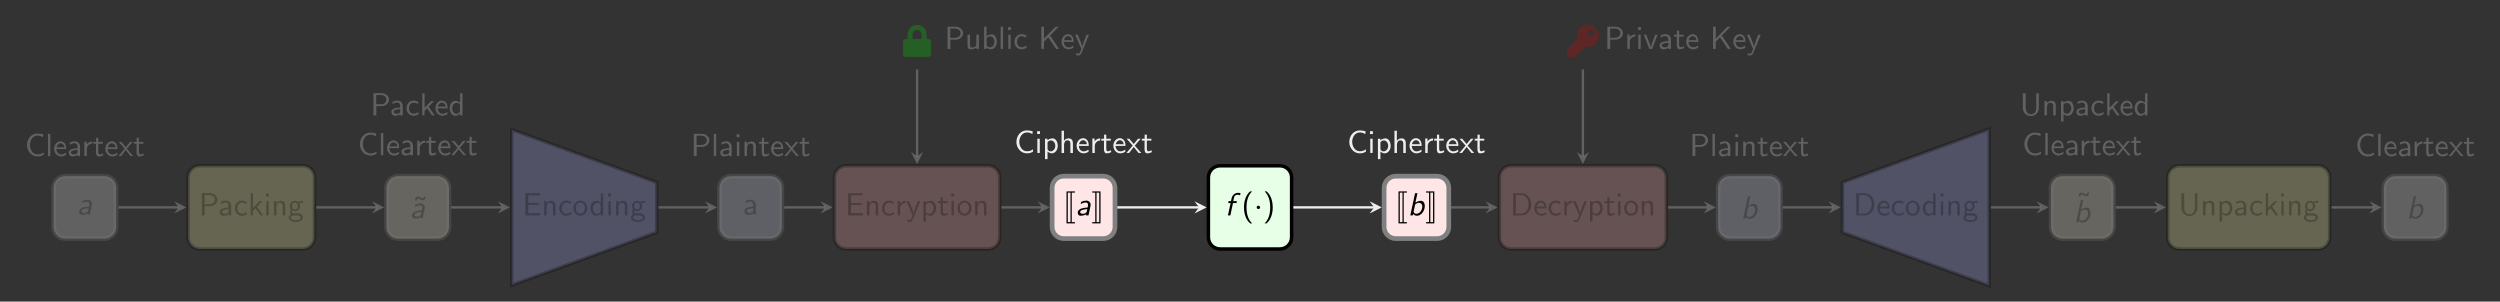 <?xml version="1.0" encoding="UTF-8"?>
<svg xmlns="http://www.w3.org/2000/svg" xmlns:xlink="http://www.w3.org/1999/xlink" width="851.518" height="102.74" viewBox="0 0 851.518 102.74">
<defs>
<g>
<g id="glyph-0-0">
<path d="M 1.266 2.609 C 1.266 2.672 1.312 2.719 1.391 2.719 L 4.016 2.719 C 4.094 2.719 4.141 2.672 4.141 2.609 L 4.141 2.406 C 4.141 2.344 4.094 2.297 4.016 2.297 L 3.047 2.297 L 3.047 -7.75 L 4.016 -7.75 C 4.094 -7.75 4.141 -7.797 4.141 -7.859 L 4.141 -8.062 C 4.141 -8.125 4.094 -8.172 4.016 -8.172 L 1.391 -8.172 C 1.312 -8.172 1.266 -8.125 1.266 -8.062 Z M 2.625 -7.75 L 2.625 2.297 L 1.703 2.297 L 1.703 -7.75 Z M 2.625 -7.75 "/>
</g>
<g id="glyph-0-1">
<path d="M 1.75 2.297 L 1.75 -7.75 L 2.672 -7.75 L 2.672 2.297 Z M 3.109 2.609 L 3.109 -8.062 C 3.109 -8.125 3.047 -8.172 2.984 -8.172 L 0.375 -8.172 C 0.312 -8.172 0.266 -8.125 0.266 -8.062 L 0.266 -7.859 C 0.266 -7.797 0.312 -7.75 0.375 -7.75 L 1.312 -7.75 L 1.312 2.297 L 0.375 2.297 C 0.312 2.297 0.266 2.344 0.266 2.406 L 0.266 2.609 C 0.266 2.672 0.312 2.719 0.375 2.719 L 2.984 2.719 C 3.047 2.719 3.109 2.672 3.109 2.609 Z M 3.109 2.609 "/>
</g>
<g id="glyph-1-0">
<path d="M 5.031 -3.203 C 5.078 -3.359 5.078 -3.453 5.078 -3.594 C 5.078 -4.391 4.547 -5.031 3.625 -5.031 C 2.828 -5.031 2.297 -4.797 1.812 -4.562 C 1.781 -4.25 1.734 -3.875 1.719 -3.844 C 2.219 -4.156 2.781 -4.391 3.484 -4.391 C 4.156 -4.391 4.219 -3.703 4.219 -3.516 C 4.219 -3.344 4.094 -2.703 4.062 -2.688 C 4.031 -2.672 3.844 -2.656 3.797 -2.656 C 3 -2.625 0.703 -2.406 0.703 -0.922 C 0.703 -0.75 0.75 0.125 1.703 0.125 C 1.984 0.125 2.906 0.062 3.609 -0.375 C 3.594 -0.281 3.562 -0.094 3.531 0 L 4.359 0 Z M 3.812 -1.422 C 3.609 -0.547 2.547 -0.547 2.406 -0.547 C 1.859 -0.547 1.516 -0.781 1.516 -1.141 C 1.516 -2 3.453 -2.094 3.953 -2.109 Z M 3.812 -1.422 "/>
</g>
<g id="glyph-1-1">
<path d="M 2.812 -4.203 L 4.016 -4.203 L 4.141 -4.844 L 2.906 -4.844 L 3.203 -6.188 C 3.297 -6.734 3.844 -7.031 4.391 -7.031 C 4.531 -7.031 4.875 -7.016 5.234 -6.844 L 5.391 -7.562 C 5.109 -7.641 4.828 -7.688 4.547 -7.688 C 3.469 -7.688 2.562 -6.844 2.359 -5.875 L 2.125 -4.844 L 1.312 -4.844 L 1.188 -4.203 L 2 -4.203 L 1.094 0 L 1.922 0 Z M 2.812 -4.203 "/>
</g>
<g id="glyph-1-2">
<path d="M 3.328 -7.562 L 2.516 -7.562 L 0.891 0 L 1.75 0 L 1.859 -0.5 C 2.156 -0.141 2.578 0.125 3.188 0.125 C 4.484 0.125 5.828 -1.391 5.828 -3.188 C 5.828 -4.062 5.438 -4.969 4.516 -4.969 C 3.875 -4.969 3.156 -4.719 2.625 -4.312 Z M 2.531 -3.672 C 2.641 -3.781 3.125 -4.297 3.812 -4.297 C 4.453 -4.297 4.969 -3.859 4.969 -3.016 C 4.969 -1.781 4.141 -0.547 2.906 -0.547 C 2.438 -0.547 2.156 -0.812 2.016 -1.25 Z M 2.531 -3.672 "/>
</g>
<g id="glyph-2-0">
<path d="M 6.344 -1.25 C 5.703 -0.812 5.328 -0.594 4.25 -0.594 C 2.688 -0.594 1.703 -2.219 1.703 -3.797 C 1.703 -5.281 2.609 -6.984 4.281 -6.984 C 5.047 -6.984 5.547 -6.812 6.141 -6.422 L 6.297 -7.312 C 5.828 -7.547 4.984 -7.688 4.281 -7.688 C 2.266 -7.688 0.719 -5.984 0.719 -3.703 C 0.719 -1.969 2.016 0.125 4.281 0.125 C 5.297 0.125 5.703 -0.047 6.406 -0.484 Z M 6.344 -1.25 "/>
</g>
<g id="glyph-2-1">
<path d="M 1.781 -7.422 L 0.812 -7.422 L 0.812 -6.453 L 1.781 -6.453 Z M 1.703 -4.844 L 0.891 -4.844 L 0.891 0 L 1.703 0 Z M 1.703 -4.844 "/>
</g>
<g id="glyph-2-2">
<path d="M 1.75 -0.5 C 2.078 -0.188 2.562 0.125 3.219 0.125 C 4.281 0.125 5.234 -0.953 5.234 -2.438 C 5.234 -3.734 4.547 -4.969 3.5 -4.969 C 2.844 -4.969 2.219 -4.734 1.719 -4.312 L 1.719 -4.844 L 0.891 -4.844 L 0.891 2.109 L 1.75 2.109 Z M 1.75 -3.625 C 2 -4.016 2.438 -4.266 2.906 -4.266 C 3.734 -4.266 4.391 -3.438 4.391 -2.438 C 4.391 -1.312 3.609 -0.547 2.797 -0.547 C 2.359 -0.547 2.078 -0.766 1.859 -1.062 C 1.75 -1.219 1.75 -1.25 1.75 -1.438 Z M 1.75 -3.625 "/>
</g>
<g id="glyph-2-3">
<path d="M 4.75 -3.25 C 4.75 -3.969 4.578 -4.969 3.25 -4.969 C 2.578 -4.969 2.047 -4.625 1.703 -4.172 L 1.703 -7.562 L 0.891 -7.562 L 0.891 0 L 1.734 0 L 1.734 -2.672 C 1.734 -3.391 2 -4.297 2.828 -4.297 C 3.875 -4.297 3.891 -3.516 3.891 -3.172 L 3.891 0 L 4.75 0 Z M 4.75 -3.25 "/>
</g>
<g id="glyph-2-4">
<path d="M 4.516 -2.391 C 4.516 -2.766 4.5 -3.578 4.078 -4.234 C 3.625 -4.906 2.969 -5.031 2.578 -5.031 C 1.359 -5.031 0.375 -3.875 0.375 -2.469 C 0.375 -1.031 1.422 0.125 2.734 0.125 C 3.422 0.125 4.047 -0.141 4.469 -0.453 L 4.406 -1.156 C 3.719 -0.594 3 -0.547 2.75 -0.547 C 1.875 -0.547 1.172 -1.312 1.141 -2.391 Z M 1.203 -2.984 C 1.375 -3.812 1.953 -4.359 2.578 -4.359 C 3.141 -4.359 3.75 -3.984 3.891 -2.984 Z M 1.203 -2.984 "/>
</g>
<g id="glyph-2-5">
<path d="M 1.719 -2.328 C 1.719 -3.422 2.5 -4.203 3.562 -4.234 L 3.562 -4.969 C 2.594 -4.953 2 -4.422 1.656 -3.922 L 1.656 -4.906 L 0.891 -4.906 L 0.891 0 L 1.719 0 Z M 1.719 -2.328 "/>
</g>
<g id="glyph-2-6">
<path d="M 1.906 -4.203 L 3.453 -4.203 L 3.453 -4.844 L 1.906 -4.844 L 1.906 -6.234 L 1.156 -6.234 L 1.156 -4.844 L 0.203 -4.844 L 0.203 -4.203 L 1.125 -4.203 L 1.125 -1.297 C 1.125 -0.641 1.281 0.125 2.031 0.125 C 2.797 0.125 3.344 -0.156 3.625 -0.297 L 3.453 -0.938 C 3.156 -0.703 2.812 -0.578 2.469 -0.578 C 2.062 -0.578 1.906 -0.906 1.906 -1.484 Z M 1.906 -4.203 "/>
</g>
<g id="glyph-2-7">
<path d="M 2.828 -2.5 L 4.828 -4.844 L 3.938 -4.844 L 2.469 -3.047 L 0.969 -4.844 L 0.062 -4.844 L 2.109 -2.5 L 0 0 L 0.891 0 L 2.469 -2.047 L 4.109 0 L 5.016 0 Z M 2.828 -2.5 "/>
</g>
<g id="glyph-2-8">
<path d="M 5.594 -3.594 L 5.594 -4.25 L 2 -4.25 L 2 -6.844 L 3.5 -6.844 C 3.625 -6.844 3.766 -6.828 3.891 -6.828 L 5.891 -6.828 L 5.891 -7.531 L 1.031 -7.531 L 1.031 0 L 6.047 0 L 6.047 -0.781 L 4.672 -0.781 C 4.531 -0.781 4.406 -0.766 4.281 -0.766 L 2 -0.766 L 2 -3.594 Z M 5.594 -3.594 "/>
</g>
<g id="glyph-2-9">
<path d="M 4.75 -3.25 C 4.75 -3.969 4.578 -4.969 3.25 -4.969 C 2.266 -4.969 1.734 -4.219 1.672 -4.141 L 1.672 -4.906 L 0.891 -4.906 L 0.891 0 L 1.734 0 L 1.734 -2.672 C 1.734 -3.391 2 -4.297 2.828 -4.297 C 3.875 -4.297 3.891 -3.516 3.891 -3.172 L 3.891 0 L 4.75 0 Z M 4.75 -3.25 "/>
</g>
<g id="glyph-2-10">
<path d="M 4.469 -4.562 C 3.828 -4.922 3.453 -5.031 2.797 -5.031 C 1.281 -5.031 0.391 -3.703 0.391 -2.422 C 0.391 -1.062 1.391 0.125 2.75 0.125 C 3.344 0.125 3.938 -0.031 4.531 -0.438 L 4.453 -1.172 C 3.906 -0.734 3.312 -0.578 2.766 -0.578 C 1.859 -0.578 1.25 -1.359 1.25 -2.438 C 1.25 -3.281 1.641 -4.328 2.797 -4.328 C 3.375 -4.328 3.734 -4.25 4.344 -3.844 Z M 4.469 -4.562 "/>
</g>
<g id="glyph-2-11">
<path d="M 4.859 -4.844 L 4.047 -4.844 C 2.625 -1.375 2.609 -0.875 2.594 -0.625 L 2.578 -0.625 C 2.516 -1.359 1.641 -3.375 1.609 -3.484 L 1.016 -4.844 L 0.156 -4.844 L 2.266 0 C 2.141 0.344 1.922 0.891 1.875 0.984 C 1.594 1.609 1.406 1.609 1.25 1.609 C 1.078 1.609 0.734 1.578 0.406 1.438 L 0.469 2.156 C 0.703 2.203 1.016 2.234 1.25 2.234 C 1.641 2.234 2.047 2.109 2.484 1 Z M 4.859 -4.844 "/>
</g>
<g id="glyph-2-12">
<path d="M 5.109 -2.406 C 5.109 -3.859 4.031 -5.031 2.719 -5.031 C 1.391 -5.031 0.328 -3.828 0.328 -2.406 C 0.328 -0.953 1.438 0.125 2.719 0.125 C 4.031 0.125 5.109 -0.984 5.109 -2.406 Z M 2.719 -0.578 C 1.969 -0.578 1.172 -1.188 1.172 -2.516 C 1.172 -3.828 2 -4.359 2.719 -4.359 C 3.484 -4.359 4.266 -3.797 4.266 -2.516 C 4.266 -1.219 3.516 -0.578 2.719 -0.578 Z M 2.719 -0.578 "/>
</g>
<g id="glyph-2-13">
<path d="M 3.844 -3.156 C 5.188 -3.156 6.344 -4.141 6.344 -5.359 C 6.344 -6.531 5.266 -7.562 3.766 -7.562 L 1.047 -7.562 L 1.047 0 L 2.016 0 L 2.016 -3.156 Z M 3.516 -6.953 C 4.719 -6.953 5.469 -6.297 5.469 -5.359 C 5.469 -4.5 4.781 -3.781 3.516 -3.781 L 1.984 -3.781 L 1.984 -6.953 Z M 3.516 -6.953 "/>
</g>
<g id="glyph-2-14">
<path d="M 4.75 -4.844 L 3.891 -4.844 L 3.891 -1.672 C 3.891 -0.859 3.281 -0.484 2.578 -0.484 C 1.812 -0.484 1.734 -0.766 1.734 -1.234 L 1.734 -4.844 L 0.891 -4.844 L 0.891 -1.188 C 0.891 -0.406 1.141 0.125 2.047 0.125 C 2.625 0.125 3.391 -0.047 3.922 -0.531 L 3.922 0 L 4.75 0 Z M 4.75 -4.844 "/>
</g>
<g id="glyph-2-15">
<path d="M 1.719 -7.562 L 0.891 -7.562 L 0.891 0 L 1.75 0 L 1.75 -0.5 C 2 -0.266 2.469 0.125 3.203 0.125 C 4.297 0.125 5.234 -0.969 5.234 -2.438 C 5.234 -3.781 4.5 -4.969 3.469 -4.969 C 3.047 -4.969 2.359 -4.859 1.719 -4.312 Z M 1.75 -3.656 C 1.922 -3.922 2.312 -4.297 2.906 -4.297 C 3.562 -4.297 4.391 -3.828 4.391 -2.438 C 4.391 -1.016 3.469 -0.547 2.797 -0.547 C 2.375 -0.547 2.016 -0.734 1.75 -1.25 Z M 1.75 -3.656 "/>
</g>
<g id="glyph-2-16">
<path d="M 1.703 -7.562 L 0.891 -7.562 L 0.891 0 L 1.703 0 Z M 1.703 -7.562 "/>
</g>
<g id="glyph-2-17">
<path d="M 4.031 -4.578 L 6.953 -7.562 L 5.938 -7.562 L 1.969 -3.516 L 1.969 -7.562 L 1.047 -7.562 L 1.047 0 L 1.969 0 L 1.969 -2.469 L 3.422 -3.969 L 6.094 0 L 7.094 0 Z M 4.031 -4.578 "/>
</g>
<g id="glyph-2-18">
<path d="M 4.359 -3.156 C 4.359 -4.266 3.562 -5.031 2.547 -5.031 C 1.844 -5.031 1.359 -4.859 0.844 -4.562 L 0.906 -3.844 C 1.469 -4.25 2.016 -4.391 2.547 -4.391 C 3.062 -4.391 3.5 -3.953 3.5 -3.141 L 3.5 -2.672 C 1.859 -2.656 0.484 -2.188 0.484 -1.234 C 0.484 -0.766 0.781 0.125 1.719 0.125 C 1.875 0.125 2.906 0.094 3.531 -0.391 L 3.531 0 L 4.359 0 Z M 3.5 -1.438 C 3.5 -1.234 3.5 -0.953 3.125 -0.75 C 2.812 -0.562 2.406 -0.547 2.281 -0.547 C 1.75 -0.547 1.266 -0.797 1.266 -1.25 C 1.266 -2.016 3.031 -2.094 3.5 -2.109 Z M 3.5 -1.438 "/>
</g>
<g id="glyph-2-19">
<path d="M 4.734 -7.562 L 3.922 -7.562 L 3.922 -4.359 C 3.344 -4.844 2.719 -4.969 2.328 -4.969 C 1.25 -4.969 0.391 -3.828 0.391 -2.422 C 0.391 -1 1.234 0.125 2.266 0.125 C 2.625 0.125 3.266 0.016 3.875 -0.562 L 3.875 0 L 4.734 0 Z M 3.875 -1.516 C 3.875 -1.359 3.875 -1.172 3.516 -0.844 C 3.266 -0.625 3 -0.547 2.719 -0.547 C 2.047 -0.547 1.25 -1.062 1.25 -2.406 C 1.25 -3.844 2.188 -4.297 2.828 -4.297 C 3.312 -4.297 3.641 -4.047 3.875 -3.703 Z M 3.875 -1.516 "/>
</g>
<g id="glyph-2-20">
<path d="M 3.844 -4.266 C 4.078 -4.266 4.391 -4.312 4.641 -4.312 C 4.844 -4.312 5.266 -4.281 5.297 -4.281 L 5.172 -4.969 C 4.406 -4.969 3.781 -4.75 3.453 -4.609 C 3.219 -4.797 2.844 -4.969 2.406 -4.969 C 1.469 -4.969 0.672 -4.172 0.672 -3.188 C 0.672 -2.781 0.812 -2.391 1.031 -2.109 C 0.719 -1.656 0.719 -1.234 0.719 -1.172 C 0.719 -0.891 0.812 -0.578 1 -0.344 C 0.438 -0.016 0.312 0.484 0.312 0.781 C 0.312 1.594 1.391 2.25 2.719 2.25 C 4.062 2.25 5.141 1.609 5.141 0.766 C 5.141 -0.75 3.312 -0.75 2.891 -0.75 L 1.938 -0.75 C 1.781 -0.75 1.297 -0.75 1.297 -1.328 C 1.297 -1.453 1.344 -1.625 1.422 -1.719 C 1.641 -1.562 2 -1.406 2.406 -1.406 C 3.391 -1.406 4.156 -2.219 4.156 -3.188 C 4.156 -3.703 3.922 -4.109 3.797 -4.281 Z M 2.406 -2.031 C 2 -2.031 1.438 -2.281 1.438 -3.188 C 1.438 -4.094 2 -4.344 2.406 -4.344 C 2.875 -4.344 3.391 -4.031 3.391 -3.188 C 3.391 -2.328 2.875 -2.031 2.406 -2.031 Z M 2.906 0.031 C 3.141 0.031 4.375 0.031 4.375 0.781 C 4.375 1.266 3.625 1.625 2.719 1.625 C 1.844 1.625 1.062 1.281 1.062 0.781 C 1.062 0.734 1.062 0.031 1.922 0.031 Z M 2.906 0.031 "/>
</g>
<g id="glyph-2-21">
<path d="M 3.875 -7.391 C 3.859 -7.016 3.734 -6.75 3.453 -6.75 C 3.203 -6.75 2.969 -6.906 2.672 -7.109 C 2.469 -7.25 2.25 -7.391 1.969 -7.391 C 1.469 -7.391 0.922 -6.938 0.906 -6.078 L 1.578 -6.078 C 1.578 -6.453 1.719 -6.719 2 -6.719 C 2.25 -6.719 2.469 -6.562 2.766 -6.359 C 2.984 -6.219 3.203 -6.078 3.469 -6.078 C 3.984 -6.078 4.516 -6.531 4.531 -7.391 Z M 3.875 -7.391 "/>
</g>
<g id="glyph-2-22">
<path d="M 3.062 -2.969 L 4.891 -4.844 L 3.922 -4.844 L 1.703 -2.578 L 1.703 -7.562 L 0.922 -7.562 L 0.922 0 L 1.672 0 L 1.672 -1.531 L 2.547 -2.438 L 4.25 0 L 5.141 0 Z M 3.062 -2.969 "/>
</g>
<g id="glyph-2-23">
<path d="M 2.953 -8.172 C 2.609 -7.859 1.875 -7.188 1.375 -5.844 C 0.938 -4.672 0.859 -3.516 0.859 -2.719 C 0.859 0.797 2.438 2.25 2.953 2.719 L 3.625 2.719 C 3.094 2.203 1.719 0.797 1.719 -2.719 C 1.719 -3.344 1.75 -4.609 2.188 -5.906 C 2.641 -7.172 3.266 -7.812 3.625 -8.172 Z M 2.953 -8.172 "/>
</g>
<g id="glyph-2-24">
<path d="M 1.281 2.719 C 1.625 2.406 2.359 1.734 2.859 0.391 C 3.297 -0.781 3.375 -1.938 3.375 -2.719 C 3.375 -6.25 1.797 -7.703 1.281 -8.172 L 0.609 -8.172 C 1.141 -7.656 2.516 -6.25 2.516 -2.719 C 2.516 -2.109 2.484 -0.844 2.047 0.453 C 1.594 1.719 0.969 2.359 0.609 2.719 Z M 1.281 2.719 "/>
</g>
<g id="glyph-2-25">
<path d="M 1.047 -7.562 L 1.047 0 L 3.922 0 C 5.766 0 7.25 -1.656 7.25 -3.719 C 7.25 -5.828 5.781 -7.562 3.906 -7.562 Z M 1.984 -0.609 L 1.984 -6.953 L 3.656 -6.953 C 5.188 -6.953 6.312 -5.641 6.312 -3.719 C 6.312 -1.859 5.188 -0.609 3.656 -0.609 Z M 1.984 -0.609 "/>
</g>
<g id="glyph-2-26">
<path d="M 4.859 -4.844 L 4.047 -4.844 L 3.188 -2.578 C 2.953 -1.969 2.625 -1.094 2.531 -0.578 L 2.516 -0.578 C 2.453 -0.969 2.172 -1.719 2.062 -2.016 L 1 -4.844 L 0.156 -4.844 L 2.031 0 L 2.984 0 Z M 4.859 -4.844 "/>
</g>
<g id="glyph-2-27">
<path d="M 6.469 -7.562 L 5.609 -7.562 L 5.609 -2.531 C 5.609 -1.094 4.703 -0.375 3.781 -0.375 C 2.891 -0.375 2 -1.062 2 -2.531 L 2 -7.562 L 1.031 -7.562 L 1.031 -2.547 C 1.031 -0.953 2.297 0.234 3.781 0.234 C 5.234 0.234 6.469 -0.953 6.469 -2.547 Z M 6.469 -7.562 "/>
</g>
<g id="glyph-3-0">
<path d="M 8.516 -4.781 L 8 -4.781 L 8 -6.297 C 8 -8.094 6.562 -9.547 4.781 -9.547 C 2.984 -9.547 1.531 -8.094 1.531 -6.297 L 1.531 -4.781 L 1.031 -4.781 C 0.453 -4.781 0 -4.312 0 -3.75 L 0 0.344 C 0 0.906 0.453 1.359 1.031 1.359 L 8.516 1.359 C 9.078 1.359 9.547 0.906 9.547 0.344 L 9.547 -3.75 C 9.547 -4.312 9.078 -4.781 8.516 -4.781 Z M 6.297 -4.781 L 3.234 -4.781 L 3.234 -6.297 C 3.234 -7.156 3.922 -7.844 4.781 -7.844 C 5.625 -7.844 6.297 -7.156 6.297 -6.297 Z M 6.297 -4.781 "/>
</g>
<g id="glyph-4-0">
<path d="M 2.094 -2.719 C 2.094 -3.047 1.828 -3.297 1.516 -3.297 C 1.203 -3.297 0.938 -3.047 0.938 -2.719 C 0.938 -2.406 1.203 -2.156 1.516 -2.156 C 1.828 -2.156 2.094 -2.406 2.094 -2.719 Z M 2.094 -2.719 "/>
</g>
<g id="glyph-5-0">
<path d="M 10.906 -5.797 C 10.906 -7.859 9.234 -9.547 7.156 -9.547 C 5.078 -9.547 3.406 -7.859 3.406 -5.797 C 3.406 -5.375 3.484 -5 3.594 -4.625 L 0.156 -1.172 C 0.047 -1.062 0 -0.938 0 -0.812 L 0 0.844 C 0 1.141 0.234 1.359 0.516 1.359 L 2.906 1.359 C 3.188 1.359 3.406 1.141 3.406 0.844 L 3.406 0 L 4.266 0 C 4.547 0 4.781 -0.234 4.781 -0.516 L 4.781 -1.359 L 5.562 -1.359 C 5.719 -1.359 5.844 -1.422 5.938 -1.531 L 6.453 -2.109 C 6.688 -2.062 6.922 -2.047 7.156 -2.047 C 9.234 -2.047 10.906 -3.719 10.906 -5.797 Z M 7.156 -6.812 C 7.156 -7.391 7.609 -7.844 8.172 -7.844 C 8.75 -7.844 9.203 -7.391 9.203 -6.812 C 9.203 -6.25 8.75 -5.797 8.172 -5.797 C 7.609 -5.797 7.156 -6.25 7.156 -6.812 Z M 7.156 -6.812 "/>
</g>
</g>
<clipPath id="clip-0">
<path clip-rule="nonzero" d="M 0 0 L 851.52 0 L 851.52 102.738 L 0 102.738 Z M 0 0 "/>
</clipPath>
<clipPath id="clip-1">
<path clip-rule="nonzero" d="M 335 37 L 403 37 L 403 102.738 L 335 102.738 Z M 335 37 "/>
</clipPath>
<clipPath id="clip-2">
<path clip-rule="nonzero" d="M 222 37 L 289 37 L 289 102.738 L 222 102.738 Z M 222 37 "/>
</clipPath>
<clipPath id="clip-3">
<path clip-rule="nonzero" d="M 157 27 L 241 27 L 241 102.738 L 157 102.738 Z M 157 27 "/>
</clipPath>
<clipPath id="clip-4">
<path clip-rule="nonzero" d="M 109 37 L 176 37 L 176 102.738 L 109 102.738 Z M 109 37 "/>
</clipPath>
<clipPath id="clip-5">
<path clip-rule="nonzero" d="M 0 37 L 63 37 L 63 102.738 L 0 102.738 Z M 0 37 "/>
</clipPath>
<clipPath id="clip-6">
<path clip-rule="nonzero" d="M 448 37 L 517 37 L 517 102.738 L 448 102.738 Z M 448 37 "/>
</clipPath>
<clipPath id="clip-7">
<path clip-rule="nonzero" d="M 562 37 L 630 37 L 630 102.738 L 562 102.738 Z M 562 37 "/>
</clipPath>
<clipPath id="clip-8">
<path clip-rule="nonzero" d="M 610 27 L 695 27 L 695 102.738 L 610 102.738 Z M 610 27 "/>
</clipPath>
<clipPath id="clip-9">
<path clip-rule="nonzero" d="M 676 37 L 743 37 L 743 102.738 L 676 102.738 Z M 676 37 "/>
</clipPath>
<clipPath id="clip-10">
<path clip-rule="nonzero" d="M 789 37 L 851.52 37 L 851.52 102.738 L 789 102.738 Z M 789 37 "/>
</clipPath>
</defs>
<g clip-path="url(#clip-0)">
<path fill-rule="nonzero" fill="rgb(20%, 20%, 20%)" fill-opacity="1" d="M -0.004 102.742 L -0.004 0 L 851.523 0 L 851.523 102.742 Z M -0.004 102.742 "/>
</g>
<path fill-rule="nonzero" fill="rgb(100%, 89.999%, 89.999%)" fill-opacity="1" d="M 375.785 60.004 L 362.348 60.004 C 360.145 60.004 358.359 61.789 358.359 63.988 L 358.359 77.281 C 358.359 79.48 360.145 81.266 362.348 81.266 L 375.785 81.266 C 377.988 81.266 379.77 79.48 379.77 77.281 L 379.77 63.988 C 379.77 61.789 377.988 60.004 375.785 60.004 Z M 375.785 60.004 "/>
<g clip-path="url(#clip-1)">
<path fill="none" stroke-width="1.594" stroke-linecap="butt" stroke-linejoin="miter" stroke="rgb(50%, 50%, 50%)" stroke-opacity="1" stroke-miterlimit="10" d="M 6.719 10.631 L -6.718 10.631 C -8.921 10.631 -10.707 8.846 -10.707 6.647 L -10.707 -6.646 C -10.707 -8.845 -8.921 -10.631 -6.718 -10.631 L 6.719 -10.631 C 8.922 -10.631 10.704 -8.845 10.704 -6.646 L 10.704 6.647 C 10.704 8.846 8.922 10.631 6.719 10.631 Z M 6.719 10.631 " transform="matrix(1, 0, 0, -1, 369.066, 70.635)"/>
</g>
<g fill="rgb(0%, 0%, 0%)" fill-opacity="1">
<use xlink:href="#glyph-0-0" x="361.997" y="73.362"/>
</g>
<g fill="rgb(0%, 0%, 0%)" fill-opacity="1">
<use xlink:href="#glyph-1-0" x="366.391" y="73.362"/>
</g>
<g fill="rgb(0%, 0%, 0%)" fill-opacity="1">
<use xlink:href="#glyph-0-1" x="371.741" y="73.362"/>
</g>
<g fill="rgb(93.332%, 93.332%, 92.548%)" fill-opacity="1">
<use xlink:href="#glyph-2-0" x="345.475" y="52.102"/>
<use xlink:href="#glyph-2-1" x="352.445" y="52.102"/>
<use xlink:href="#glyph-2-2" x="355.051" y="52.102"/>
<use xlink:href="#glyph-2-3" x="360.688" y="52.102"/>
<use xlink:href="#glyph-2-4" x="366.324" y="52.102"/>
<use xlink:href="#glyph-2-5" x="371.172" y="52.102"/>
<use xlink:href="#glyph-2-6" x="374.9" y="52.102"/>
<use xlink:href="#glyph-2-4" x="378.839" y="52.102"/>
<use xlink:href="#glyph-2-7" x="383.687" y="52.102"/>
<use xlink:href="#glyph-2-6" x="388.718" y="52.102"/>
</g>
<path fill-rule="nonzero" fill="rgb(100%, 70%, 70%)" fill-opacity="0.25" stroke-width="1.196" stroke-linecap="butt" stroke-linejoin="miter" stroke="rgb(0%, 0%, 0%)" stroke-opacity="0.25" stroke-miterlimit="10" d="M -32.527 14.174 L -80.859 14.174 C -83.062 14.174 -84.843 12.389 -84.843 10.19 L -84.843 -10.189 C -84.843 -12.388 -83.062 -14.174 -80.859 -14.174 L -32.527 -14.174 C -30.328 -14.174 -28.543 -12.388 -28.543 -10.189 L -28.543 10.19 C -28.543 12.389 -30.328 14.174 -32.527 14.174 Z M -32.527 14.174 " transform="matrix(1, 0, 0, -1, 369.066, 70.635)"/>
<g fill="rgb(0%, 0%, 0%)" fill-opacity="0.25">
<use xlink:href="#glyph-2-8" x="287.858" y="73.362"/>
<use xlink:href="#glyph-2-9" x="294.373" y="73.362"/>
<use xlink:href="#glyph-2-10" x="300.01" y="73.362"/>
<use xlink:href="#glyph-2-5" x="304.858" y="73.362"/>
<use xlink:href="#glyph-2-11" x="308.585" y="73.362"/>
<use xlink:href="#glyph-2-2" x="313.615" y="73.362"/>
<use xlink:href="#glyph-2-6" x="319.252" y="73.362"/>
<use xlink:href="#glyph-2-1" x="323.191" y="73.362"/>
<use xlink:href="#glyph-2-12" x="325.798" y="73.362"/>
<use xlink:href="#glyph-2-9" x="331.252" y="73.362"/>
</g>
<g fill="rgb(0%, 89.999%, 0%)" fill-opacity="0.25">
<use xlink:href="#glyph-3-0" x="307.6" y="18.036"/>
</g>
<g fill="rgb(93.332%, 93.332%, 92.548%)" fill-opacity="0.25">
<use xlink:href="#glyph-2-13" x="321.692" y="16.669"/>
<use xlink:href="#glyph-2-14" x="328.662" y="16.669"/>
<use xlink:href="#glyph-2-15" x="334.299" y="16.669"/>
<use xlink:href="#glyph-2-16" x="339.935" y="16.669"/>
<use xlink:href="#glyph-2-1" x="342.541" y="16.669"/>
<use xlink:href="#glyph-2-10" x="345.148" y="16.669"/>
</g>
<g fill="rgb(93.332%, 93.332%, 92.548%)" fill-opacity="0.25">
<use xlink:href="#glyph-2-17" x="353.628" y="16.669"/>
<use xlink:href="#glyph-2-4" x="361.204" y="16.669"/>
<use xlink:href="#glyph-2-11" x="366.052" y="16.669"/>
</g>
<path fill-rule="nonzero" fill="rgb(89.999%, 89.999%, 100%)" fill-opacity="0.25" d="M 262.324 60.004 L 249.035 60.004 C 246.832 60.004 245.047 61.789 245.047 63.988 L 245.047 77.281 C 245.047 79.48 246.832 81.266 249.035 81.266 L 262.324 81.266 C 264.523 81.266 266.309 79.48 266.309 77.281 L 266.309 63.988 C 266.309 61.789 264.523 60.004 262.324 60.004 Z M 262.324 60.004 "/>
<g clip-path="url(#clip-2)">
<path fill="none" stroke-width="1.594" stroke-linecap="butt" stroke-linejoin="miter" stroke="rgb(50%, 50%, 50%)" stroke-opacity="0.25" stroke-miterlimit="10" d="M -106.742 10.631 L -120.031 10.631 C -122.234 10.631 -124.019 8.846 -124.019 6.647 L -124.019 -6.646 C -124.019 -8.845 -122.234 -10.631 -120.031 -10.631 L -106.742 -10.631 C -104.543 -10.631 -102.757 -8.845 -102.757 -6.646 L -102.757 6.647 C -102.757 8.846 -104.543 10.631 -106.742 10.631 Z M -106.742 10.631 " transform="matrix(1, 0, 0, -1, 369.066, 70.635)"/>
</g>
<g fill="rgb(0%, 0%, 0%)" fill-opacity="0.25">
<use xlink:href="#glyph-2-18" x="253.059" y="73.059"/>
</g>
<g fill="rgb(93.332%, 93.332%, 92.548%)" fill-opacity="0.25">
<use xlink:href="#glyph-2-13" x="235.271" y="53.163"/>
<use xlink:href="#glyph-2-16" x="242.241" y="53.163"/>
<use xlink:href="#glyph-2-18" x="244.847" y="53.163"/>
<use xlink:href="#glyph-2-1" x="250.09" y="53.163"/>
<use xlink:href="#glyph-2-9" x="252.696" y="53.163"/>
<use xlink:href="#glyph-2-6" x="258.333" y="53.163"/>
<use xlink:href="#glyph-2-4" x="262.272" y="53.163"/>
<use xlink:href="#glyph-2-7" x="267.12" y="53.163"/>
<use xlink:href="#glyph-2-6" x="272.15" y="53.163"/>
</g>
<path fill-rule="nonzero" fill="rgb(70%, 70%, 100%)" fill-opacity="0.25" d="M 174.305 44.184 L 223.668 62.152 L 223.668 79.121 L 174.305 97.086 Z M 174.305 44.184 "/>
<g clip-path="url(#clip-3)">
<path fill="none" stroke-width="1.196" stroke-linecap="butt" stroke-linejoin="miter" stroke="rgb(0%, 0%, 0%)" stroke-opacity="0.25" stroke-miterlimit="10" d="M -194.761 26.451 L -145.398 8.483 L -145.398 -8.486 L -194.761 -26.451 Z M -194.761 26.451 " transform="matrix(1, 0, 0, -1, 369.066, 70.635)"/>
</g>
<g fill="rgb(0%, 0%, 0%)" fill-opacity="0.25">
<use xlink:href="#glyph-2-8" x="177.942" y="73.362"/>
<use xlink:href="#glyph-2-9" x="184.457" y="73.362"/>
<use xlink:href="#glyph-2-10" x="190.094" y="73.362"/>
<use xlink:href="#glyph-2-12" x="194.942" y="73.362"/>
</g>
<g fill="rgb(0%, 0%, 0%)" fill-opacity="0.25">
<use xlink:href="#glyph-2-19" x="200.702" y="73.362"/>
<use xlink:href="#glyph-2-1" x="206.338" y="73.362"/>
<use xlink:href="#glyph-2-9" x="208.945" y="73.362"/>
<use xlink:href="#glyph-2-20" x="214.581" y="73.362"/>
</g>
<path fill-rule="nonzero" fill="rgb(100%, 99.489%, 90.001%)" fill-opacity="0.25" d="M 148.938 60.004 L 135.648 60.004 C 133.445 60.004 131.66 61.789 131.66 63.988 L 131.66 77.281 C 131.66 79.48 133.445 81.266 135.648 81.266 L 148.938 81.266 C 151.137 81.266 152.922 79.48 152.922 77.281 L 152.922 63.988 C 152.922 61.789 151.137 60.004 148.938 60.004 Z M 148.938 60.004 "/>
<g clip-path="url(#clip-4)">
<path fill="none" stroke-width="1.594" stroke-linecap="butt" stroke-linejoin="miter" stroke="rgb(50%, 50%, 50%)" stroke-opacity="0.25" stroke-miterlimit="10" d="M -220.129 10.631 L -233.418 10.631 C -235.621 10.631 -237.406 8.846 -237.406 6.647 L -237.406 -6.646 C -237.406 -8.845 -235.621 -10.631 -233.418 -10.631 L -220.129 -10.631 C -217.929 -10.631 -216.144 -8.845 -216.144 -6.646 L -216.144 6.647 C -216.144 8.846 -217.929 10.631 -220.129 10.631 Z M -220.129 10.631 " transform="matrix(1, 0, 0, -1, 369.066, 70.635)"/>
</g>
<g fill="rgb(0%, 0%, 0%)" fill-opacity="0.25">
<use xlink:href="#glyph-2-21" x="140.44" y="74.325"/>
</g>
<g fill="rgb(0%, 0%, 0%)" fill-opacity="0.25">
<use xlink:href="#glyph-1-0" x="139.62" y="74.325"/>
</g>
<g fill="rgb(93.332%, 93.332%, 92.548%)" fill-opacity="0.25">
<use xlink:href="#glyph-2-13" x="126.158" y="39.302"/>
</g>
<g fill="rgb(93.332%, 93.332%, 92.548%)" fill-opacity="0.25">
<use xlink:href="#glyph-2-18" x="132.822" y="39.302"/>
<use xlink:href="#glyph-2-10" x="138.065" y="39.302"/>
<use xlink:href="#glyph-2-22" x="142.913" y="39.302"/>
</g>
<g fill="rgb(93.332%, 93.332%, 92.548%)" fill-opacity="0.25">
<use xlink:href="#glyph-2-4" x="147.941" y="39.302"/>
<use xlink:href="#glyph-2-19" x="152.789" y="39.302"/>
</g>
<g fill="rgb(93.332%, 93.332%, 92.548%)" fill-opacity="0.25">
<use xlink:href="#glyph-2-0" x="121.87" y="52.851"/>
<use xlink:href="#glyph-2-16" x="128.84" y="52.851"/>
<use xlink:href="#glyph-2-4" x="131.446" y="52.851"/>
<use xlink:href="#glyph-2-18" x="136.294" y="52.851"/>
</g>
<g fill="rgb(93.332%, 93.332%, 92.548%)" fill-opacity="0.25">
<use xlink:href="#glyph-2-5" x="141.231" y="52.851"/>
<use xlink:href="#glyph-2-6" x="144.959" y="52.851"/>
<use xlink:href="#glyph-2-4" x="148.898" y="52.851"/>
<use xlink:href="#glyph-2-7" x="153.746" y="52.851"/>
<use xlink:href="#glyph-2-6" x="158.777" y="52.851"/>
</g>
<path fill-rule="nonzero" fill="rgb(100%, 98.47%, 70.001%)" fill-opacity="0.25" stroke-width="1.196" stroke-linecap="butt" stroke-linejoin="miter" stroke="rgb(0%, 0%, 0%)" stroke-opacity="0.25" stroke-miterlimit="10" d="M -265.921 14.174 L -301.015 14.174 C -303.214 14.174 -305 12.389 -305 10.19 L -305 -10.189 C -305 -12.388 -303.214 -14.174 -301.015 -14.174 L -265.921 -14.174 C -263.722 -14.174 -261.937 -12.388 -261.937 -10.189 L -261.937 10.19 C -261.937 12.389 -263.722 14.174 -265.921 14.174 Z M -265.921 14.174 " transform="matrix(1, 0, 0, -1, 369.066, 70.635)"/>
<g fill="rgb(0%, 0%, 0%)" fill-opacity="0.25">
<use xlink:href="#glyph-2-13" x="67.708" y="73.362"/>
</g>
<g fill="rgb(0%, 0%, 0%)" fill-opacity="0.25">
<use xlink:href="#glyph-2-18" x="74.372" y="73.362"/>
<use xlink:href="#glyph-2-10" x="79.615" y="73.362"/>
<use xlink:href="#glyph-2-22" x="84.463" y="73.362"/>
<use xlink:href="#glyph-2-1" x="89.797" y="73.362"/>
<use xlink:href="#glyph-2-9" x="92.403" y="73.362"/>
<use xlink:href="#glyph-2-20" x="98.04" y="73.362"/>
</g>
<path fill-rule="nonzero" fill="rgb(93.332%, 93.332%, 92.548%)" fill-opacity="0.25" d="M 35.551 60.004 L 22.258 60.004 C 20.059 60.004 18.273 61.789 18.273 63.988 L 18.273 77.281 C 18.273 79.48 20.059 81.266 22.258 81.266 L 35.551 81.266 C 37.75 81.266 39.535 79.48 39.535 77.281 L 39.535 63.988 C 39.535 61.789 37.75 60.004 35.551 60.004 Z M 35.551 60.004 "/>
<g clip-path="url(#clip-5)">
<path fill="none" stroke-width="1.594" stroke-linecap="butt" stroke-linejoin="miter" stroke="rgb(50%, 50%, 50%)" stroke-opacity="0.25" stroke-miterlimit="10" d="M -333.515 10.631 L -346.808 10.631 C -349.007 10.631 -350.793 8.846 -350.793 6.647 L -350.793 -6.646 C -350.793 -8.845 -349.007 -10.631 -346.808 -10.631 L -333.515 -10.631 C -331.316 -10.631 -329.531 -8.845 -329.531 -6.646 L -329.531 6.647 C -329.531 8.846 -331.316 10.631 -333.515 10.631 Z M -333.515 10.631 " transform="matrix(1, 0, 0, -1, 369.066, 70.635)"/>
</g>
<g fill="rgb(0%, 0%, 0%)" fill-opacity="0.25">
<use xlink:href="#glyph-1-0" x="26.234" y="73.059"/>
</g>
<g fill="rgb(93.332%, 93.332%, 92.548%)" fill-opacity="0.25">
<use xlink:href="#glyph-2-0" x="8.484" y="53.163"/>
<use xlink:href="#glyph-2-16" x="15.454" y="53.163"/>
<use xlink:href="#glyph-2-4" x="18.06" y="53.163"/>
<use xlink:href="#glyph-2-18" x="22.908" y="53.163"/>
</g>
<g fill="rgb(93.332%, 93.332%, 92.548%)" fill-opacity="0.25">
<use xlink:href="#glyph-2-5" x="27.845" y="53.163"/>
<use xlink:href="#glyph-2-6" x="31.573" y="53.163"/>
<use xlink:href="#glyph-2-4" x="35.512" y="53.163"/>
<use xlink:href="#glyph-2-7" x="40.36" y="53.163"/>
<use xlink:href="#glyph-2-6" x="45.391" y="53.163"/>
</g>
<path fill-rule="nonzero" fill="rgb(89.999%, 100%, 89.999%)" fill-opacity="1" stroke-width="1.196" stroke-linecap="butt" stroke-linejoin="miter" stroke="rgb(0%, 0%, 0%)" stroke-opacity="1" stroke-miterlimit="10" d="M 66.883 14.174 L 46.504 14.174 C 44.305 14.174 42.52 12.389 42.52 10.19 L 42.52 -10.189 C 42.52 -12.388 44.305 -14.174 46.504 -14.174 L 66.883 -14.174 C 69.082 -14.174 70.868 -12.388 70.868 -10.189 L 70.868 10.19 C 70.868 12.389 69.082 14.174 66.883 14.174 Z M 66.883 14.174 " transform="matrix(1, 0, 0, -1, 369.066, 70.635)"/>
<g fill="rgb(0%, 0%, 0%)" fill-opacity="1">
<use xlink:href="#glyph-1-1" x="417.151" y="73.362"/>
</g>
<g fill="rgb(0%, 0%, 0%)" fill-opacity="1">
<use xlink:href="#glyph-2-23" x="422.852" y="73.362"/>
</g>
<g fill="rgb(0%, 0%, 0%)" fill-opacity="1">
<use xlink:href="#glyph-4-0" x="427.094" y="73.362"/>
</g>
<g fill="rgb(0%, 0%, 0%)" fill-opacity="1">
<use xlink:href="#glyph-2-24" x="430.125" y="73.362"/>
</g>
<path fill-rule="nonzero" fill="rgb(100%, 89.999%, 89.999%)" fill-opacity="1" d="M 489.484 60.004 L 475.422 60.004 C 473.223 60.004 471.438 61.789 471.438 63.988 L 471.438 77.281 C 471.438 79.48 473.223 81.266 475.422 81.266 L 489.484 81.266 C 491.684 81.266 493.469 79.48 493.469 77.281 L 493.469 63.988 C 493.469 61.789 491.684 60.004 489.484 60.004 Z M 489.484 60.004 "/>
<g clip-path="url(#clip-6)">
<path fill="none" stroke-width="1.594" stroke-linecap="butt" stroke-linejoin="miter" stroke="rgb(50%, 50%, 50%)" stroke-opacity="1" stroke-miterlimit="10" d="M 120.418 10.631 L 106.356 10.631 C 104.157 10.631 102.371 8.846 102.371 6.647 L 102.371 -6.646 C 102.371 -8.845 104.157 -10.631 106.356 -10.631 L 120.418 -10.631 C 122.618 -10.631 124.403 -8.845 124.403 -6.646 L 124.403 6.647 C 124.403 8.846 122.618 10.631 120.418 10.631 Z M 120.418 10.631 " transform="matrix(1, 0, 0, -1, 369.066, 70.635)"/>
</g>
<g fill="rgb(0%, 0%, 0%)" fill-opacity="1">
<use xlink:href="#glyph-0-0" x="475.073" y="73.362"/>
</g>
<g fill="rgb(0%, 0%, 0%)" fill-opacity="1">
<use xlink:href="#glyph-1-2" x="479.467" y="73.362"/>
</g>
<g fill="rgb(0%, 0%, 0%)" fill-opacity="1">
<use xlink:href="#glyph-0-1" x="485.437" y="73.362"/>
</g>
<g fill="rgb(93.332%, 93.332%, 92.548%)" fill-opacity="1">
<use xlink:href="#glyph-2-0" x="458.861" y="52.102"/>
<use xlink:href="#glyph-2-1" x="465.831" y="52.102"/>
<use xlink:href="#glyph-2-2" x="468.437" y="52.102"/>
<use xlink:href="#glyph-2-3" x="474.074" y="52.102"/>
<use xlink:href="#glyph-2-4" x="479.71" y="52.102"/>
<use xlink:href="#glyph-2-5" x="484.558" y="52.102"/>
<use xlink:href="#glyph-2-6" x="488.286" y="52.102"/>
<use xlink:href="#glyph-2-4" x="492.225" y="52.102"/>
<use xlink:href="#glyph-2-7" x="497.073" y="52.102"/>
<use xlink:href="#glyph-2-6" x="502.104" y="52.102"/>
</g>
<path fill-rule="nonzero" fill="rgb(100%, 70%, 70%)" fill-opacity="0.25" stroke-width="1.196" stroke-linecap="butt" stroke-linejoin="miter" stroke="rgb(0%, 0%, 0%)" stroke-opacity="0.25" stroke-miterlimit="10" d="M 194.536 14.174 L 145.625 14.174 C 143.426 14.174 141.641 12.389 141.641 10.19 L 141.641 -10.189 C 141.641 -12.388 143.426 -14.174 145.625 -14.174 L 194.536 -14.174 C 196.735 -14.174 198.52 -12.388 198.52 -10.189 L 198.52 10.19 C 198.52 12.389 196.735 14.174 194.536 14.174 Z M 194.536 14.174 " transform="matrix(1, 0, 0, -1, 369.066, 70.635)"/>
<g fill="rgb(0%, 0%, 0%)" fill-opacity="0.25">
<use xlink:href="#glyph-2-25" x="514.342" y="73.362"/>
<use xlink:href="#glyph-2-4" x="522.221" y="73.362"/>
<use xlink:href="#glyph-2-10" x="527.069" y="73.362"/>
<use xlink:href="#glyph-2-5" x="531.917" y="73.362"/>
<use xlink:href="#glyph-2-11" x="535.644" y="73.362"/>
<use xlink:href="#glyph-2-2" x="540.674" y="73.362"/>
<use xlink:href="#glyph-2-6" x="546.311" y="73.362"/>
<use xlink:href="#glyph-2-1" x="550.25" y="73.362"/>
<use xlink:href="#glyph-2-12" x="552.857" y="73.362"/>
<use xlink:href="#glyph-2-9" x="558.311" y="73.362"/>
</g>
<g fill="rgb(89.999%, 0%, 0%)" fill-opacity="0.25">
<use xlink:href="#glyph-5-0" x="533.69" y="18.033"/>
</g>
<g fill="rgb(93.332%, 93.332%, 92.548%)" fill-opacity="0.25">
<use xlink:href="#glyph-2-13" x="546.433" y="16.669"/>
<use xlink:href="#glyph-2-5" x="553.403" y="16.669"/>
<use xlink:href="#glyph-2-1" x="557.13" y="16.669"/>
<use xlink:href="#glyph-2-26" x="559.737" y="16.669"/>
<use xlink:href="#glyph-2-18" x="564.767" y="16.669"/>
<use xlink:href="#glyph-2-6" x="570.01" y="16.669"/>
<use xlink:href="#glyph-2-4" x="573.949" y="16.669"/>
</g>
<g fill="rgb(93.332%, 93.332%, 92.548%)" fill-opacity="0.25">
<use xlink:href="#glyph-2-17" x="582.43" y="16.669"/>
<use xlink:href="#glyph-2-4" x="590.005" y="16.669"/>
<use xlink:href="#glyph-2-11" x="594.853" y="16.669"/>
</g>
<path fill-rule="nonzero" fill="rgb(89.999%, 89.999%, 100%)" fill-opacity="0.25" d="M 602.484 60.004 L 589.195 60.004 C 586.996 60.004 585.211 61.789 585.211 63.988 L 585.211 77.281 C 585.211 79.48 586.996 81.266 589.195 81.266 L 602.484 81.266 C 604.688 81.266 606.469 79.48 606.469 77.281 L 606.469 63.988 C 606.469 61.789 604.688 60.004 602.484 60.004 Z M 602.484 60.004 "/>
<g clip-path="url(#clip-7)">
<path fill="none" stroke-width="1.594" stroke-linecap="butt" stroke-linejoin="miter" stroke="rgb(50%, 50%, 50%)" stroke-opacity="0.25" stroke-miterlimit="10" d="M 233.418 10.631 L 220.129 10.631 C 217.93 10.631 216.145 8.846 216.145 6.647 L 216.145 -6.646 C 216.145 -8.845 217.93 -10.631 220.129 -10.631 L 233.418 -10.631 C 235.621 -10.631 237.403 -8.845 237.403 -6.646 L 237.403 6.647 C 237.403 8.846 235.621 10.631 233.418 10.631 Z M 233.418 10.631 " transform="matrix(1, 0, 0, -1, 369.066, 70.635)"/>
</g>
<g fill="rgb(0%, 0%, 0%)" fill-opacity="0.25">
<use xlink:href="#glyph-1-2" x="592.853" y="74.423"/>
</g>
<g fill="rgb(93.332%, 93.332%, 92.548%)" fill-opacity="0.25">
<use xlink:href="#glyph-2-13" x="575.429" y="53.163"/>
<use xlink:href="#glyph-2-16" x="582.399" y="53.163"/>
<use xlink:href="#glyph-2-18" x="585.005" y="53.163"/>
<use xlink:href="#glyph-2-1" x="590.248" y="53.163"/>
<use xlink:href="#glyph-2-9" x="592.854" y="53.163"/>
<use xlink:href="#glyph-2-6" x="598.491" y="53.163"/>
<use xlink:href="#glyph-2-4" x="602.43" y="53.163"/>
<use xlink:href="#glyph-2-7" x="607.278" y="53.163"/>
<use xlink:href="#glyph-2-6" x="612.308" y="53.163"/>
</g>
<path fill-rule="nonzero" fill="rgb(70%, 70%, 100%)" fill-opacity="0.25" d="M 677.504 97.293 L 627.566 79.121 L 627.566 62.152 L 677.504 43.977 Z M 677.504 97.293 "/>
<g clip-path="url(#clip-8)">
<path fill="none" stroke-width="1.196" stroke-linecap="butt" stroke-linejoin="miter" stroke="rgb(0%, 0%, 0%)" stroke-opacity="0.25" stroke-miterlimit="10" d="M 308.438 -26.658 L 258.5 -8.486 L 258.5 8.483 L 308.438 26.658 Z M 308.438 -26.658 " transform="matrix(1, 0, 0, -1, 369.066, 70.635)"/>
</g>
<g fill="rgb(0%, 0%, 0%)" fill-opacity="0.25">
<use xlink:href="#glyph-2-25" x="631.197" y="73.362"/>
<use xlink:href="#glyph-2-4" x="639.076" y="73.362"/>
<use xlink:href="#glyph-2-10" x="643.924" y="73.362"/>
<use xlink:href="#glyph-2-12" x="648.772" y="73.362"/>
</g>
<g fill="rgb(0%, 0%, 0%)" fill-opacity="0.25">
<use xlink:href="#glyph-2-19" x="654.532" y="73.362"/>
<use xlink:href="#glyph-2-1" x="660.168" y="73.362"/>
<use xlink:href="#glyph-2-9" x="662.774" y="73.362"/>
<use xlink:href="#glyph-2-20" x="668.411" y="73.362"/>
</g>
<path fill-rule="nonzero" fill="rgb(100%, 99.489%, 90.001%)" fill-opacity="0.25" d="M 715.871 60.004 L 702.582 60.004 C 700.383 60.004 698.598 61.789 698.598 63.988 L 698.598 77.281 C 698.598 79.48 700.383 81.266 702.582 81.266 L 715.871 81.266 C 718.074 81.266 719.859 79.48 719.859 77.281 L 719.859 63.988 C 719.859 61.789 718.074 60.004 715.871 60.004 Z M 715.871 60.004 "/>
<g clip-path="url(#clip-9)">
<path fill="none" stroke-width="1.594" stroke-linecap="butt" stroke-linejoin="miter" stroke="rgb(50%, 50%, 50%)" stroke-opacity="0.25" stroke-miterlimit="10" d="M 346.805 10.631 L 333.516 10.631 C 331.317 10.631 329.532 8.846 329.532 6.647 L 329.532 -6.646 C 329.532 -8.845 331.317 -10.631 333.516 -10.631 L 346.805 -10.631 C 349.008 -10.631 350.793 -8.845 350.793 -6.646 L 350.793 6.647 C 350.793 8.846 349.008 10.631 346.805 10.631 Z M 346.805 10.631 " transform="matrix(1, 0, 0, -1, 369.066, 70.635)"/>
</g>
<g fill="rgb(0%, 0%, 0%)" fill-opacity="0.25">
<use xlink:href="#glyph-2-21" x="707.042" y="72.962"/>
</g>
<g fill="rgb(0%, 0%, 0%)" fill-opacity="0.25">
<use xlink:href="#glyph-1-2" x="706.239" y="75.689"/>
</g>
<g fill="rgb(93.332%, 93.332%, 92.548%)" fill-opacity="0.25">
<use xlink:href="#glyph-2-27" x="687.964" y="39.302"/>
<use xlink:href="#glyph-2-9" x="695.464" y="39.302"/>
<use xlink:href="#glyph-2-2" x="701.101" y="39.302"/>
<use xlink:href="#glyph-2-18" x="706.737" y="39.302"/>
<use xlink:href="#glyph-2-10" x="711.98" y="39.302"/>
<use xlink:href="#glyph-2-22" x="716.828" y="39.302"/>
</g>
<g fill="rgb(93.332%, 93.332%, 92.548%)" fill-opacity="0.25">
<use xlink:href="#glyph-2-4" x="721.856" y="39.302"/>
<use xlink:href="#glyph-2-19" x="726.704" y="39.302"/>
</g>
<g fill="rgb(93.332%, 93.332%, 92.548%)" fill-opacity="0.25">
<use xlink:href="#glyph-2-0" x="688.799" y="52.851"/>
<use xlink:href="#glyph-2-16" x="695.769" y="52.851"/>
<use xlink:href="#glyph-2-4" x="698.375" y="52.851"/>
<use xlink:href="#glyph-2-18" x="703.223" y="52.851"/>
</g>
<g fill="rgb(93.332%, 93.332%, 92.548%)" fill-opacity="0.25">
<use xlink:href="#glyph-2-5" x="708.16" y="52.851"/>
<use xlink:href="#glyph-2-6" x="711.888" y="52.851"/>
<use xlink:href="#glyph-2-4" x="715.827" y="52.851"/>
<use xlink:href="#glyph-2-7" x="720.675" y="52.851"/>
<use xlink:href="#glyph-2-6" x="725.706" y="52.851"/>
</g>
<path fill-rule="nonzero" fill="rgb(100%, 98.47%, 70.001%)" fill-opacity="0.25" stroke-width="1.196" stroke-linecap="butt" stroke-linejoin="miter" stroke="rgb(0%, 0%, 0%)" stroke-opacity="0.25" stroke-miterlimit="10" d="M 420.454 14.174 L 373.258 14.174 C 371.055 14.174 369.274 12.389 369.274 10.19 L 369.274 -10.189 C 369.274 -12.388 371.055 -14.174 373.258 -14.174 L 420.454 -14.174 C 422.653 -14.174 424.438 -12.388 424.438 -10.189 L 424.438 10.19 C 424.438 12.389 422.653 14.174 420.454 14.174 Z M 420.454 14.174 " transform="matrix(1, 0, 0, -1, 369.066, 70.635)"/>
<g fill="rgb(0%, 0%, 0%)" fill-opacity="0.25">
<use xlink:href="#glyph-2-27" x="741.969" y="73.362"/>
<use xlink:href="#glyph-2-9" x="749.469" y="73.362"/>
<use xlink:href="#glyph-2-2" x="755.106" y="73.362"/>
<use xlink:href="#glyph-2-18" x="760.742" y="73.362"/>
<use xlink:href="#glyph-2-10" x="765.985" y="73.362"/>
<use xlink:href="#glyph-2-22" x="770.833" y="73.362"/>
<use xlink:href="#glyph-2-1" x="776.167" y="73.362"/>
<use xlink:href="#glyph-2-9" x="778.773" y="73.362"/>
<use xlink:href="#glyph-2-20" x="784.41" y="73.362"/>
</g>
<path fill-rule="nonzero" fill="rgb(93.332%, 93.332%, 92.548%)" fill-opacity="0.25" d="M 829.262 60.004 L 815.969 60.004 C 813.77 60.004 811.984 61.789 811.984 63.988 L 811.984 77.281 C 811.984 79.48 813.77 81.266 815.969 81.266 L 829.262 81.266 C 831.461 81.266 833.246 79.48 833.246 77.281 L 833.246 63.988 C 833.246 61.789 831.461 60.004 829.262 60.004 Z M 829.262 60.004 "/>
<g clip-path="url(#clip-10)">
<path fill="none" stroke-width="1.594" stroke-linecap="butt" stroke-linejoin="miter" stroke="rgb(50%, 50%, 50%)" stroke-opacity="0.25" stroke-miterlimit="10" d="M 460.196 10.631 L 446.903 10.631 C 444.704 10.631 442.918 8.846 442.918 6.647 L 442.918 -6.646 C 442.918 -8.845 444.704 -10.631 446.903 -10.631 L 460.196 -10.631 C 462.395 -10.631 464.18 -8.845 464.18 -6.646 L 464.18 6.647 C 464.18 8.846 462.395 10.631 460.196 10.631 Z M 460.196 10.631 " transform="matrix(1, 0, 0, -1, 369.066, 70.635)"/>
</g>
<g fill="rgb(0%, 0%, 0%)" fill-opacity="0.25">
<use xlink:href="#glyph-1-2" x="819.624" y="74.423"/>
</g>
<g fill="rgb(93.332%, 93.332%, 92.548%)" fill-opacity="0.25">
<use xlink:href="#glyph-2-0" x="802.185" y="53.163"/>
<use xlink:href="#glyph-2-16" x="809.155" y="53.163"/>
<use xlink:href="#glyph-2-4" x="811.761" y="53.163"/>
<use xlink:href="#glyph-2-18" x="816.609" y="53.163"/>
</g>
<g fill="rgb(93.332%, 93.332%, 92.548%)" fill-opacity="0.25">
<use xlink:href="#glyph-2-5" x="821.546" y="53.163"/>
<use xlink:href="#glyph-2-6" x="825.274" y="53.163"/>
<use xlink:href="#glyph-2-4" x="829.213" y="53.163"/>
<use xlink:href="#glyph-2-7" x="834.061" y="53.163"/>
<use xlink:href="#glyph-2-6" x="839.092" y="53.163"/>
</g>
<path fill="none" stroke-width="0.797" stroke-linecap="butt" stroke-linejoin="miter" stroke="rgb(93.332%, 93.332%, 92.548%)" stroke-opacity="0.25" stroke-miterlimit="10" d="M -328.734 -0.002 L -308.187 -0.002 " transform="matrix(1, 0, 0, -1, 369.066, 70.635)"/>
<path fill-rule="nonzero" fill="rgb(93.332%, 93.332%, 92.548%)" fill-opacity="0.25" d="M 63.469 70.637 L 59.324 68.562 L 60.879 70.637 L 59.324 72.707 "/>
<path fill="none" stroke-width="0.797" stroke-linecap="butt" stroke-linejoin="miter" stroke="rgb(93.332%, 93.332%, 92.548%)" stroke-opacity="0.25" stroke-miterlimit="10" d="M -261.339 -0.002 L -240.793 -0.002 " transform="matrix(1, 0, 0, -1, 369.066, 70.635)"/>
<path fill-rule="nonzero" fill="rgb(93.332%, 93.332%, 92.548%)" fill-opacity="0.25" d="M 130.863 70.637 L 126.719 68.562 L 128.273 70.637 L 126.719 72.707 "/>
<path fill="none" stroke-width="0.797" stroke-linecap="butt" stroke-linejoin="miter" stroke="rgb(93.332%, 93.332%, 92.548%)" stroke-opacity="0.25" stroke-miterlimit="10" d="M -215.347 -0.002 L -197.953 -0.002 " transform="matrix(1, 0, 0, -1, 369.066, 70.635)"/>
<path fill-rule="nonzero" fill="rgb(93.332%, 93.332%, 92.548%)" fill-opacity="0.25" d="M 173.703 70.637 L 169.559 68.562 L 171.113 70.637 L 169.559 72.707 "/>
<path fill="none" stroke-width="0.797" stroke-linecap="butt" stroke-linejoin="miter" stroke="rgb(93.332%, 93.332%, 92.548%)" stroke-opacity="0.25" stroke-miterlimit="10" d="M -144.793 -0.002 L -127.406 -0.002 " transform="matrix(1, 0, 0, -1, 369.066, 70.635)"/>
<path fill-rule="nonzero" fill="rgb(93.332%, 93.332%, 92.548%)" fill-opacity="0.25" d="M 244.25 70.637 L 240.105 68.562 L 241.66 70.637 L 240.109 72.707 "/>
<path fill="none" stroke-width="0.797" stroke-linecap="butt" stroke-linejoin="miter" stroke="rgb(93.332%, 93.332%, 92.548%)" stroke-opacity="0.25" stroke-miterlimit="10" d="M -101.961 -0.002 L -88.035 -0.002 " transform="matrix(1, 0, 0, -1, 369.066, 70.635)"/>
<path fill-rule="nonzero" fill="rgb(93.332%, 93.332%, 92.548%)" fill-opacity="0.25" d="M 283.625 70.637 L 279.48 68.562 L 281.031 70.637 L 279.48 72.707 "/>
<path fill="none" stroke-width="0.797" stroke-linecap="butt" stroke-linejoin="miter" stroke="rgb(93.332%, 93.332%, 92.548%)" stroke-opacity="0.25" stroke-miterlimit="10" d="M -27.945 -0.002 L -14.093 -0.002 " transform="matrix(1, 0, 0, -1, 369.066, 70.635)"/>
<path fill-rule="nonzero" fill="rgb(93.332%, 93.332%, 92.548%)" fill-opacity="0.25" d="M 357.562 70.637 L 353.418 68.562 L 354.973 70.637 L 353.418 72.707 "/>
<path fill="none" stroke-width="0.797" stroke-linecap="butt" stroke-linejoin="miter" stroke="rgb(93.332%, 93.332%, 92.548%)" stroke-opacity="1" stroke-miterlimit="10" d="M 11.5 -0.002 L 39.332 -0.002 " transform="matrix(1, 0, 0, -1, 369.066, 70.635)"/>
<path fill-rule="nonzero" fill="rgb(93.332%, 93.332%, 92.548%)" fill-opacity="1" d="M 410.988 70.637 L 406.844 68.562 L 408.398 70.637 L 406.844 72.707 "/>
<path fill="none" stroke-width="0.797" stroke-linecap="butt" stroke-linejoin="miter" stroke="rgb(93.332%, 93.332%, 92.548%)" stroke-opacity="1" stroke-miterlimit="10" d="M 71.465 -0.002 L 98.985 -0.002 " transform="matrix(1, 0, 0, -1, 369.066, 70.635)"/>
<path fill-rule="nonzero" fill="rgb(93.332%, 93.332%, 92.548%)" fill-opacity="1" d="M 470.641 70.637 L 466.496 68.562 L 468.051 70.637 L 466.496 72.707 "/>
<path fill="none" stroke-width="0.797" stroke-linecap="butt" stroke-linejoin="miter" stroke="rgb(93.332%, 93.332%, 92.548%)" stroke-opacity="0.25" stroke-miterlimit="10" d="M 125.2 -0.002 L 138.454 -0.002 " transform="matrix(1, 0, 0, -1, 369.066, 70.635)"/>
<path fill-rule="nonzero" fill="rgb(93.332%, 93.332%, 92.548%)" fill-opacity="0.25" d="M 510.109 70.637 L 505.965 68.562 L 507.52 70.637 L 505.965 72.707 "/>
<path fill="none" stroke-width="0.797" stroke-linecap="butt" stroke-linejoin="miter" stroke="rgb(93.332%, 93.332%, 92.548%)" stroke-opacity="0.25" stroke-miterlimit="10" d="M 199.118 -0.002 L 212.758 -0.002 " transform="matrix(1, 0, 0, -1, 369.066, 70.635)"/>
<path fill-rule="nonzero" fill="rgb(93.332%, 93.332%, 92.548%)" fill-opacity="0.25" d="M 584.414 70.637 L 580.27 68.562 L 581.824 70.637 L 580.27 72.707 "/>
<path fill="none" stroke-width="0.797" stroke-linecap="butt" stroke-linejoin="miter" stroke="rgb(93.332%, 93.332%, 92.548%)" stroke-opacity="0.25" stroke-miterlimit="10" d="M 238.204 -0.002 L 255.309 0.002 " transform="matrix(1, 0, 0, -1, 369.066, 70.635)"/>
<path fill-rule="nonzero" fill="rgb(93.332%, 93.332%, 92.548%)" fill-opacity="0.25" d="M 626.965 70.633 L 622.82 68.562 L 624.375 70.633 L 622.82 72.707 "/>
<path fill="none" stroke-width="0.797" stroke-linecap="butt" stroke-linejoin="miter" stroke="rgb(93.332%, 93.332%, 92.548%)" stroke-opacity="0.25" stroke-miterlimit="10" d="M 309.047 0.002 L 326.145 -0.002 " transform="matrix(1, 0, 0, -1, 369.066, 70.635)"/>
<path fill-rule="nonzero" fill="rgb(93.332%, 93.332%, 92.548%)" fill-opacity="0.25" d="M 697.801 70.637 L 693.656 68.562 L 695.211 70.637 L 693.656 72.707 "/>
<path fill="none" stroke-width="0.797" stroke-linecap="butt" stroke-linejoin="miter" stroke="rgb(93.332%, 93.332%, 92.548%)" stroke-opacity="0.25" stroke-miterlimit="10" d="M 351.59 -0.002 L 366.082 -0.002 " transform="matrix(1, 0, 0, -1, 369.066, 70.635)"/>
<path fill-rule="nonzero" fill="rgb(93.332%, 93.332%, 92.548%)" fill-opacity="0.25" d="M 737.742 70.637 L 733.598 68.562 L 735.148 70.637 L 733.598 72.707 "/>
<path fill="none" stroke-width="0.797" stroke-linecap="butt" stroke-linejoin="miter" stroke="rgb(93.332%, 93.332%, 92.548%)" stroke-opacity="0.25" stroke-miterlimit="10" d="M 425.036 -0.002 L 439.532 -0.002 " transform="matrix(1, 0, 0, -1, 369.066, 70.635)"/>
<path fill-rule="nonzero" fill="rgb(93.332%, 93.332%, 92.548%)" fill-opacity="0.25" d="M 811.188 70.637 L 807.043 68.562 L 808.598 70.637 L 807.043 72.707 "/>
<path fill="none" stroke-width="0.797" stroke-linecap="butt" stroke-linejoin="miter" stroke="rgb(93.332%, 93.332%, 92.548%)" stroke-opacity="0.25" stroke-miterlimit="10" d="M -56.695 47.002 L -56.695 17.362 " transform="matrix(1, 0, 0, -1, 369.066, 70.635)"/>
<path fill-rule="nonzero" fill="rgb(93.332%, 93.332%, 92.548%)" fill-opacity="0.25" d="M 312.371 55.863 L 314.445 51.719 L 312.371 53.273 L 310.301 51.719 "/>
<path fill="none" stroke-width="0.797" stroke-linecap="butt" stroke-linejoin="miter" stroke="rgb(93.332%, 93.332%, 92.548%)" stroke-opacity="0.25" stroke-miterlimit="10" d="M 170.082 47.006 L 170.082 17.362 " transform="matrix(1, 0, 0, -1, 369.066, 70.635)"/>
<path fill-rule="nonzero" fill="rgb(93.332%, 93.332%, 92.548%)" fill-opacity="0.25" d="M 539.148 55.863 L 541.219 51.719 L 539.148 53.273 L 537.074 51.719 "/>
</svg>
